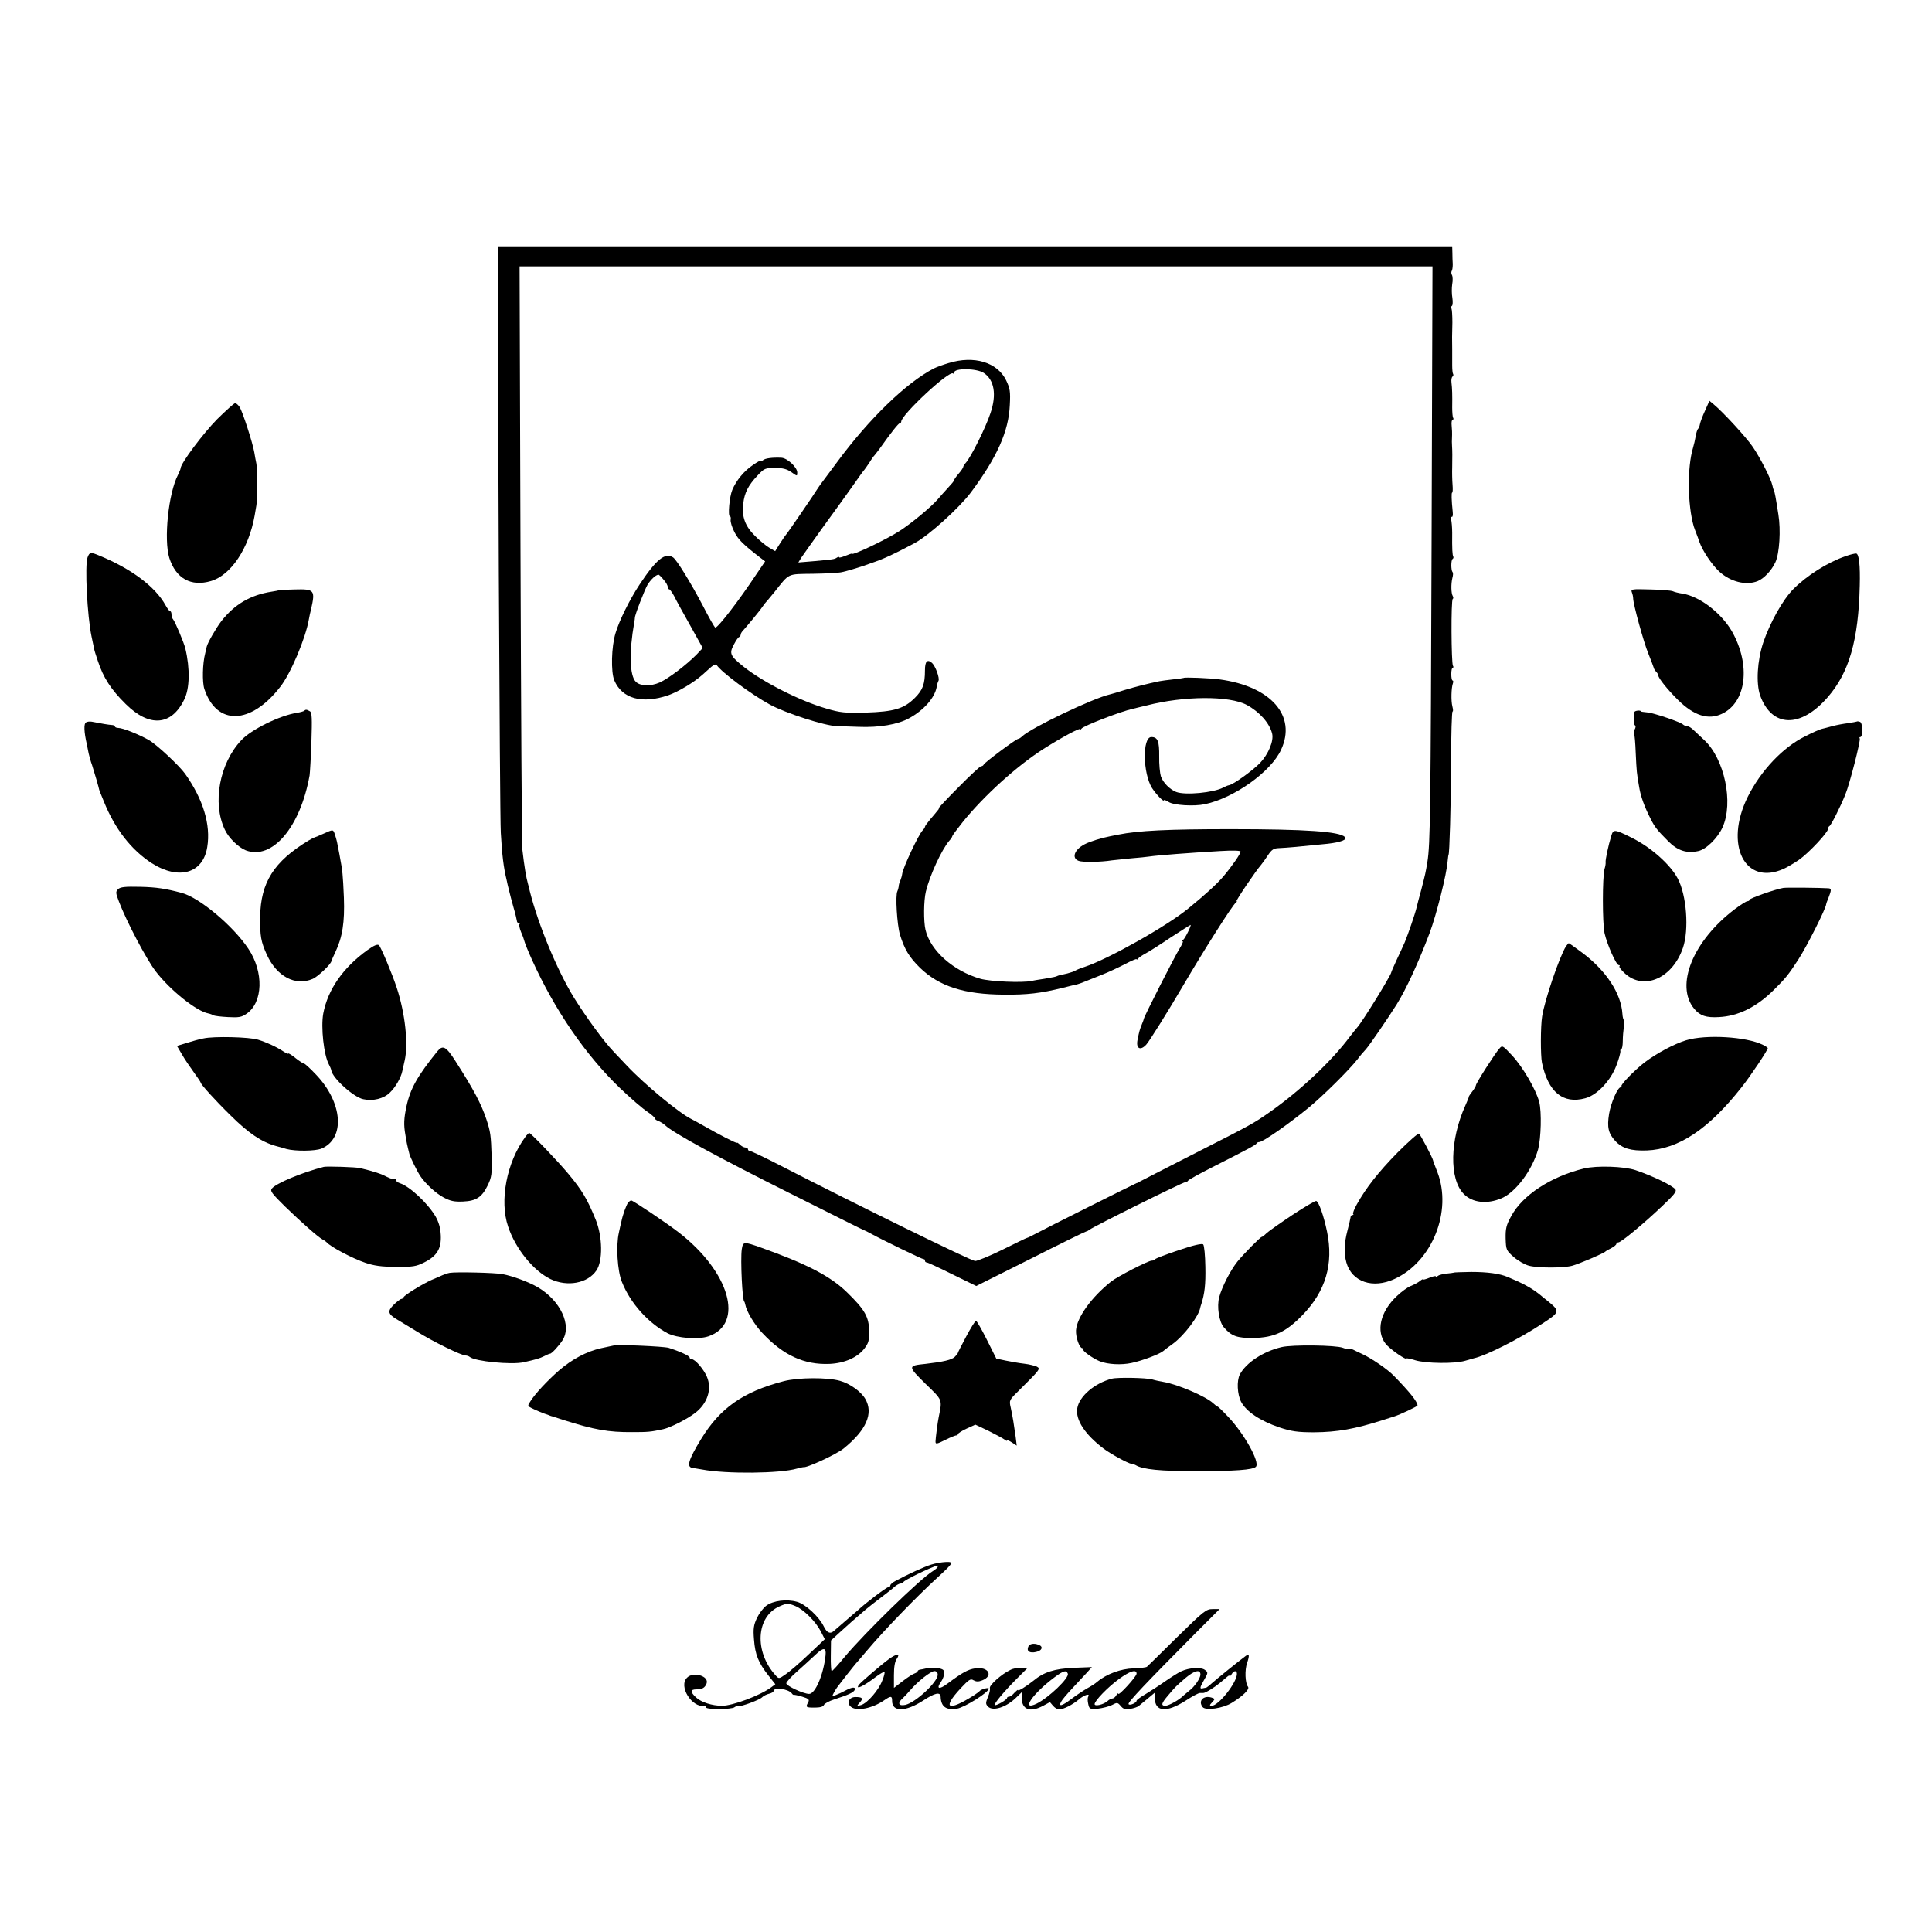 <?xml version="1.0" standalone="no"?>
<!DOCTYPE svg PUBLIC "-//W3C//DTD SVG 20010904//EN"
 "http://www.w3.org/TR/2001/REC-SVG-20010904/DTD/svg10.dtd">
<svg version="1.0" xmlns="http://www.w3.org/2000/svg"
 width="1059pt" height="1059pt" viewBox="0 0 1059 1059"
 preserveAspectRatio="xMidYMid meet">
<g transform="translate(0,1059) scale(0.1,-0.1)"
fill="#000000" stroke="none">
<path d="M2730 9198 c-3 -541 9 -3077 15 -3173 7 -123 15 -189 32 -259 2 -11
8 -37 13 -56 4 -19 16 -62 25 -95 10 -33 17 -66 18 -72 0 -7 5 -13 10 -13 6 0
8 -3 4 -6 -3 -4 1 -23 9 -43 9 -20 17 -43 19 -52 2 -9 20 -54 41 -100 125
-276 293 -521 481 -702 60 -57 125 -114 156 -134 20 -14 37 -29 37 -34 0 -4 8
-10 18 -13 10 -4 27 -14 38 -24 44 -42 287 -174 676 -369 227 -114 415 -208
418 -208 3 -1 16 -7 30 -15 67 -37 286 -143 293 -142 4 1 7 -3 7 -8 0 -6 4
-10 10 -10 5 0 68 -29 140 -65 l131 -64 298 149 c164 83 301 150 305 150 4 0
12 5 19 10 19 16 510 260 524 260 6 0 13 4 15 8 2 5 62 38 133 74 207 105 240
123 243 131 2 4 8 7 14 7 20 0 156 95 267 185 81 66 227 211 273 270 12 17 33
41 46 55 20 23 121 170 168 245 54 87 120 232 180 390 38 102 94 324 99 395 2
19 4 35 5 35 5 0 13 265 14 502 0 156 4 283 8 283 4 0 3 12 -1 28 -8 30 -6
103 3 127 3 8 2 15 -2 15 -4 0 -7 16 -7 35 0 19 3 35 8 35 4 0 5 5 1 11 -9 16
-11 360 -1 366 4 2 4 10 0 16 -9 15 -10 66 -2 99 4 14 5 29 1 32 -9 10 -9 66
0 72 5 3 6 9 4 13 -5 8 -7 40 -6 130 0 30 -3 63 -6 74 -3 11 -2 17 3 14 5 -3
8 9 6 26 -7 67 -8 107 -3 107 3 0 4 19 2 42 -2 24 -3 68 -2 98 1 56 1 86 -1
118 -1 9 -1 31 0 47 1 17 0 45 -2 63 -2 17 1 32 6 32 4 0 6 4 2 10 -3 5 -5 31
-5 57 1 68 0 104 -4 136 -2 15 1 30 6 33 4 3 6 9 3 14 -3 4 -5 25 -5 47 0 21
0 61 0 88 -1 65 -1 68 1 147 0 37 -2 71 -5 77 -4 5 -2 12 3 15 4 3 5 23 2 43
-4 21 -4 55 -1 75 4 20 3 43 -1 50 -4 6 -5 17 -2 22 4 5 6 23 6 38 -1 15 -2
44 -2 63 l-1 35 -2615 0 -2615 0 0 -42z m5117 -1595 c-5 -1448 -7 -1643 -23
-1738 -10 -61 -11 -64 -33 -150 -12 -44 -24 -89 -26 -99 -8 -35 -48 -150 -65
-191 -10 -22 -30 -67 -46 -100 -15 -33 -28 -62 -28 -65 -4 -21 -160 -273 -186
-301 -8 -9 -26 -32 -40 -50 -101 -136 -273 -297 -439 -414 -93 -65 -93 -65
-441 -242 -146 -74 -269 -138 -275 -141 -5 -4 -12 -7 -15 -7 -5 -1 -503 -250
-560 -281 -19 -10 -37 -19 -40 -19 -3 0 -63 -29 -133 -64 -71 -35 -139 -63
-152 -63 -21 0 -647 307 -1065 522 -85 44 -161 80 -167 80 -7 0 -13 5 -13 10
0 6 -6 10 -14 10 -8 0 -22 7 -30 16 -9 8 -16 13 -16 10 0 -6 -99 45 -188 96
-26 15 -54 30 -62 34 -66 32 -255 188 -354 293 -28 30 -60 63 -71 75 -56 58
-151 189 -218 296 -93 151 -197 402 -243 585 -4 17 -8 35 -10 40 -10 35 -20
94 -31 190 -3 28 -7 758 -10 1623 l-5 1572 2502 0 2502 0 -5 -1527z"/>
<path d="M5200 8600 c-30 -9 -66 -22 -80 -29 -152 -78 -358 -278 -533 -516
-37 -49 -72 -97 -79 -106 -7 -9 -17 -23 -23 -32 -20 -33 -170 -252 -176 -257
-3 -3 -18 -24 -33 -48 l-27 -43 -31 18 c-18 10 -53 39 -79 65 -55 54 -74 106
-65 178 7 59 27 99 77 152 38 41 43 43 97 43 44 0 65 -6 90 -23 32 -23 32 -23
32 -2 0 29 -55 80 -88 81 -50 2 -87 -3 -99 -13 -7 -6 -13 -7 -13 -4 0 4 -19
-6 -43 -23 -49 -33 -91 -84 -113 -136 -16 -38 -25 -145 -13 -145 4 0 6 -9 4
-19 -2 -11 7 -41 21 -68 22 -42 47 -67 143 -141 l25 -19 -47 -69 c-98 -148
-211 -294 -226 -294 -4 0 -35 55 -70 123 -63 120 -143 251 -162 262 -44 28
-92 -11 -184 -150 -53 -80 -111 -197 -131 -265 -23 -74 -26 -213 -7 -259 43
-101 152 -131 296 -82 56 20 138 69 187 112 14 12 35 32 48 43 14 12 26 17 30
11 29 -42 191 -162 292 -217 86 -47 300 -116 365 -118 11 0 65 -2 120 -4 114
-5 217 13 278 47 81 44 140 112 151 170 2 14 7 31 10 35 8 14 -16 80 -35 98
-26 23 -39 9 -39 -40 0 -76 -12 -108 -55 -151 -60 -60 -114 -76 -270 -81 -115
-3 -140 0 -215 22 -145 42 -344 143 -452 228 -76 61 -82 73 -56 122 11 21 24
41 29 42 5 2 9 8 9 14 0 5 6 15 13 22 19 21 91 107 106 130 8 12 17 23 20 26
3 3 24 28 46 55 84 105 67 98 212 100 70 1 142 5 158 9 59 13 181 54 240 80
53 24 83 39 160 80 76 41 242 191 306 276 144 193 208 336 214 480 4 74 1 91
-20 135 -48 99 -175 138 -315 95z m192 -54 c58 -38 72 -119 37 -221 -26 -79
-107 -241 -136 -273 -7 -7 -13 -17 -13 -21 0 -4 -11 -21 -25 -37 -14 -16 -25
-32 -25 -36 0 -4 -15 -22 -33 -41 -18 -19 -43 -48 -57 -64 -37 -43 -147 -134
-210 -174 -71 -46 -260 -136 -260 -124 0 2 -16 -3 -35 -11 -19 -8 -35 -12 -35
-9 0 4 -6 3 -12 -1 -15 -10 -19 -10 -128 -20 l-84 -7 18 29 c11 16 62 88 113
159 111 153 109 150 173 240 27 39 53 75 58 80 5 6 17 24 28 40 10 17 23 35
29 41 5 7 18 22 27 35 63 89 103 139 110 139 4 0 8 4 8 9 0 37 264 283 284
264 3 -4 6 -1 6 5 0 25 122 24 162 -2z m-1755 -1133 c13 -14 23 -32 23 -40 0
-7 3 -13 8 -13 4 0 16 -17 27 -37 10 -21 50 -94 88 -161 l69 -124 -33 -35
c-56 -57 -154 -132 -203 -154 -50 -22 -107 -20 -131 4 -34 34 -37 163 -9 322
3 16 4 25 4 28 -2 12 54 156 70 183 19 29 44 53 60 54 2 0 15 -12 27 -27z"/>
<path d="M6488 6874 c-2 -1 -28 -5 -58 -8 -30 -3 -64 -8 -75 -10 -67 -14 -129
-30 -190 -48 -38 -12 -74 -23 -80 -24 -94 -21 -438 -186 -483 -231 -7 -7 -17
-13 -21 -13 -11 0 -185 -130 -189 -141 -2 -5 -8 -9 -14 -9 -6 0 -62 -52 -124
-115 -63 -63 -111 -115 -109 -115 3 0 1 -6 -5 -12 -5 -7 -24 -29 -40 -48 -16
-19 -30 -38 -30 -42 0 -4 -6 -13 -13 -20 -23 -24 -109 -207 -112 -240 -1 -9
-6 -25 -10 -35 -5 -10 -9 -25 -9 -33 -1 -8 -4 -19 -7 -25 -12 -22 -2 -183 14
-238 25 -81 51 -124 110 -182 106 -102 242 -146 462 -147 124 -1 198 7 323 38
35 9 68 17 75 18 7 2 26 8 42 15 17 7 59 24 95 38 36 14 93 41 128 59 34 18
62 30 62 26 0 -4 4 -2 8 3 4 6 23 19 42 29 19 10 82 50 138 88 57 37 106 68
108 68 6 0 -30 -75 -41 -82 -5 -4 -7 -8 -2 -8 4 0 -4 -18 -17 -39 -25 -39
-196 -375 -196 -385 0 -2 -5 -17 -12 -33 -12 -31 -13 -34 -23 -84 -9 -47 16
-60 48 -25 18 20 118 180 203 325 112 191 271 442 288 453 6 4 8 8 4 8 -7 0
105 166 135 200 7 8 24 32 37 52 21 31 31 38 60 39 45 2 114 8 268 24 70 8
109 22 94 37 -30 30 -213 43 -627 43 -346 0 -505 -8 -615 -30 -14 -3 -34 -7
-45 -9 -47 -9 -112 -29 -140 -44 -56 -29 -73 -76 -32 -91 21 -8 120 -7 182 3
17 2 64 7 105 11 41 3 86 8 100 10 47 7 217 20 388 30 66 4 112 3 112 -3 0
-12 -46 -79 -95 -137 -34 -40 -104 -104 -193 -176 -118 -97 -443 -279 -567
-319 -22 -7 -44 -16 -50 -20 -5 -4 -26 -11 -45 -16 -49 -11 -49 -11 -55 -14
-8 -4 -18 -6 -70 -15 -27 -4 -59 -9 -70 -12 -54 -11 -228 -3 -281 12 -149 43
-274 154 -301 268 -11 47 -10 160 2 210 21 87 86 229 128 278 10 11 17 22 17
26 0 3 26 38 57 77 116 144 296 307 443 401 96 61 200 117 200 108 0 -4 4 -3
8 3 10 15 214 94 282 109 8 2 42 10 75 18 205 53 454 54 549 3 70 -38 125
-100 139 -157 10 -40 -20 -112 -66 -161 -41 -42 -146 -118 -170 -122 -7 -1
-21 -7 -32 -13 -53 -28 -208 -43 -258 -24 -35 14 -72 51 -84 86 -5 17 -10 66
-9 109 1 83 -8 106 -43 106 -50 0 -47 -199 4 -280 23 -35 65 -79 65 -66 0 3
12 -1 26 -10 27 -18 139 -25 199 -12 160 34 361 177 417 298 87 186 -55 348
-337 386 -53 7 -193 13 -197 8z"/>
<path d="M9346 8339 c-14 -30 -26 -63 -28 -74 -2 -11 -6 -22 -10 -25 -4 -3
-10 -21 -13 -40 -3 -19 -10 -48 -15 -65 -32 -106 -30 -312 4 -430 3 -10 9 -25
23 -62 3 -10 7 -20 8 -23 17 -49 69 -126 109 -163 61 -56 147 -78 211 -52 34
14 76 58 97 104 22 48 30 176 16 261 -15 96 -20 125 -25 132 -2 5 -6 17 -8 28
-7 34 -66 150 -107 210 -36 53 -163 191 -215 234 l-23 19 -24 -54z"/>
<path d="M1190 8292 c-75 -76 -200 -242 -200 -269 0 -4 -7 -20 -14 -35 -53
-101 -79 -356 -48 -456 36 -113 119 -159 228 -127 110 32 208 179 240 360 2
14 6 37 9 53 7 36 7 200 0 232 -3 14 -8 41 -11 60 -9 53 -64 222 -80 248 -8
12 -19 22 -25 22 -6 0 -50 -40 -99 -88z"/>
<path d="M480 7535 c-16 -43 -2 -321 22 -435 6 -30 13 -60 14 -67 1 -7 10 -36
20 -65 30 -92 72 -157 152 -236 130 -130 252 -121 322 24 30 60 32 170 6 279
-7 31 -57 149 -67 160 -5 5 -9 17 -9 27 0 10 -3 18 -8 18 -4 0 -15 15 -25 33
-55 100 -186 199 -361 271 -50 21 -55 20 -66 -9z"/>
<path d="M10115 7541 c-98 -34 -212 -106 -287 -182 -56 -57 -126 -182 -163
-291 -33 -100 -40 -223 -17 -290 64 -177 222 -181 371 -9 117 135 168 312 175
610 3 113 -4 173 -19 177 -6 1 -32 -5 -60 -15z"/>
<path d="M1528 7355 c-2 -2 -19 -5 -38 -8 -117 -18 -204 -69 -277 -162 -29
-38 -75 -118 -80 -140 -1 -5 -5 -21 -8 -35 -15 -56 -17 -159 -5 -196 67 -203
254 -198 416 11 57 72 139 266 157 370 3 17 8 41 12 55 24 106 19 112 -91 109
-46 -1 -85 -3 -86 -4z"/>
<path d="M8945 7343 c4 -10 7 -25 7 -33 0 -31 58 -242 83 -302 14 -35 27 -69
29 -76 1 -7 8 -18 14 -24 7 -7 12 -16 12 -21 0 -14 52 -79 107 -133 88 -87
167 -112 241 -77 135 63 160 268 55 453 -58 100 -176 191 -270 206 -21 3 -45
9 -53 13 -8 4 -64 9 -124 10 -102 3 -108 2 -101 -16z"/>
<path d="M1668 6694 c-4 -3 -21 -8 -39 -11 -94 -14 -253 -92 -307 -151 -119
-127 -159 -343 -90 -489 21 -46 75 -98 115 -114 145 -55 299 126 350 411 2 14
7 96 10 184 4 128 3 160 -8 167 -17 10 -24 11 -31 3z"/>
<path d="M8959 6687 c0 -7 -2 -25 -3 -40 -1 -16 2 -31 6 -33 5 -3 4 -13 -2
-23 -5 -10 -7 -21 -3 -24 3 -3 7 -50 9 -104 5 -103 5 -108 19 -188 8 -49 28
-106 63 -174 22 -44 35 -61 95 -121 52 -53 102 -69 166 -55 43 9 106 71 133
130 61 136 11 374 -100 478 -25 23 -53 50 -64 60 -10 9 -24 17 -31 17 -7 0
-17 4 -22 9 -16 14 -156 62 -195 66 -19 2 -35 4 -35 5 0 9 -35 5 -36 -3z"/>
<path d="M471 6630 c-12 -7 -11 -51 5 -120 3 -14 7 -36 10 -50 3 -14 11 -43
19 -65 12 -37 37 -123 39 -135 1 -3 12 -32 26 -65 60 -149 150 -264 261 -336
149 -95 282 -57 305 88 20 122 -22 261 -121 401 -32 45 -157 162 -200 186 -59
33 -143 66 -167 66 -10 0 -18 4 -18 8 0 4 -8 8 -17 8 -17 1 -59 8 -109 18 -11
2 -26 1 -33 -4z"/>
<path d="M10178 6635 c-1 -1 -23 -5 -48 -9 -25 -3 -63 -10 -85 -16 -22 -6 -48
-13 -58 -15 -11 -2 -53 -21 -94 -42 -120 -59 -242 -188 -313 -331 -130 -262
-16 -491 198 -394 20 9 58 32 83 49 52 36 159 150 159 169 0 7 4 14 8 16 8 3
60 105 87 173 24 58 85 297 79 307 -3 4 -2 8 3 8 15 0 14 77 -1 83 -8 3 -16 4
-18 2z"/>
<path d="M1775 6021 c-22 -10 -44 -19 -50 -21 -5 -1 -21 -10 -35 -18 -189
-115 -261 -229 -264 -417 -1 -107 4 -136 37 -209 55 -119 156 -172 250 -132
29 12 102 81 104 99 1 4 11 27 22 50 38 80 51 162 46 297 -6 132 -6 138 -25
240 -13 68 -13 71 -25 108 -9 26 -9 26 -60 3z"/>
<path d="M8832 6008 c-16 -51 -33 -133 -31 -144 1 -5 -1 -22 -6 -37 -12 -44
-12 -297 0 -352 14 -62 64 -175 78 -175 6 0 7 -3 4 -6 -4 -4 10 -22 30 -40
104 -95 261 -26 318 141 34 99 20 289 -29 380 -41 77 -147 171 -252 223 -94
47 -101 48 -112 10z"/>
<path d="M647 5716 c-14 -14 -13 -21 5 -68 40 -106 150 -316 202 -383 78 -102
223 -218 288 -230 10 -2 23 -7 28 -10 6 -4 42 -8 80 -10 58 -3 74 -1 101 18
91 62 96 229 10 357 -83 125 -269 281 -366 306 -87 23 -137 31 -226 33 -85 2
-109 -1 -122 -13z"/>
<path d="M9775 5723 c-43 -7 -185 -57 -185 -65 0 -4 -5 -8 -12 -8 -6 0 -36
-19 -67 -42 -231 -174 -331 -420 -224 -548 32 -38 65 -49 135 -45 105 5 204
54 298 146 67 66 83 86 137 169 48 74 153 283 153 304 0 2 5 17 12 33 17 44
18 53 0 54 -45 3 -229 5 -247 2z"/>
<path d="M2015 5383 c-135 -97 -218 -217 -243 -348 -14 -75 3 -229 31 -280 6
-11 12 -25 13 -32 7 -43 122 -147 175 -158 53 -12 113 3 146 36 30 28 61 82
68 117 2 9 8 35 13 58 21 91 3 259 -43 399 -26 79 -87 224 -98 234 -9 7 -28
-2 -62 -26z"/>
<path d="M8583 5402 c-36 -59 -116 -293 -130 -383 -9 -55 -9 -214 -1 -254 34
-161 115 -228 237 -195 65 17 140 97 171 180 14 36 23 71 22 78 -2 6 1 12 5
12 4 0 8 19 8 43 0 23 3 59 6 80 4 20 4 37 0 37 -3 0 -7 15 -8 33 -7 112 -90
238 -222 336 -38 28 -70 51 -72 51 -2 0 -9 -8 -16 -18z"/>
<path d="M1115 4898 c-22 -4 -64 -16 -93 -25 l-52 -16 27 -46 c14 -25 44 -69
65 -98 21 -29 38 -54 38 -57 0 -9 77 -95 166 -182 96 -95 167 -143 244 -165
25 -7 52 -14 60 -17 48 -13 158 -12 192 2 132 56 117 253 -31 407 -31 33 -60
59 -64 59 -5 0 -27 14 -48 31 -21 17 -39 28 -39 24 0 -3 -12 2 -27 12 -38 25
-90 49 -138 64 -47 15 -243 20 -300 7z"/>
<path d="M9242 4888 c-65 -20 -159 -70 -227 -121 -53 -41 -135 -124 -127 -131
3 -3 1 -6 -5 -6 -16 0 -53 -85 -63 -145 -12 -74 -4 -108 34 -149 38 -41 85
-55 173 -52 174 7 339 117 519 346 48 60 144 204 144 215 0 2 -12 11 -27 18
-90 45 -313 58 -421 25z"/>
<path d="M8219 4843 c-24 -26 -129 -191 -129 -202 0 -4 -9 -20 -20 -34 -12
-15 -20 -28 -19 -29 1 -2 -8 -23 -19 -48 -85 -188 -89 -403 -9 -484 47 -49
128 -58 208 -24 78 34 167 153 200 268 16 61 20 205 6 260 -18 68 -90 192
-150 256 -50 54 -53 55 -68 37z"/>
<path d="M2397 4827 c-109 -135 -148 -204 -169 -301 -14 -66 -16 -101 -6 -156
6 -39 10 -58 22 -105 3 -15 44 -98 58 -119 31 -46 87 -97 130 -120 38 -20 59
-24 106 -22 73 3 104 24 136 90 21 44 23 61 21 155 -4 119 -6 136 -29 206 -29
86 -69 162 -169 318 -52 82 -70 91 -100 54z"/>
<path d="M2878 4356 c-101 -138 -141 -348 -93 -489 40 -121 138 -242 232 -288
92 -44 204 -24 252 47 36 52 34 186 -4 279 -46 113 -75 161 -149 250 -58 70
-207 225 -215 225 -3 0 -14 -11 -23 -24z"/>
<path d="M7661 4273 c-106 -108 -174 -195 -224 -285 -14 -25 -23 -49 -20 -52
4 -3 2 -6 -4 -6 -5 0 -10 -6 -10 -12 -1 -7 -8 -40 -17 -73 -18 -68 -20 -124
-6 -175 30 -107 145 -146 265 -90 206 95 316 371 234 585 -13 33 -24 62 -24
65 -2 13 -69 141 -77 146 -5 3 -57 -43 -117 -103z"/>
<path d="M1775 4194 c-118 -30 -261 -90 -284 -118 -12 -14 -2 -27 71 -99 90
-87 179 -166 206 -181 10 -5 19 -12 22 -15 19 -24 144 -90 213 -113 47 -16 88
-22 167 -22 93 -1 111 2 155 24 70 35 95 76 91 150 -2 41 -11 71 -29 103 -43
72 -141 164 -194 181 -13 4 -23 12 -23 18 0 6 -3 9 -6 5 -4 -3 -23 2 -43 12
-32 17 -71 30 -146 48 -22 6 -184 11 -200 7z"/>
<path d="M8682 4185 c-181 -44 -338 -147 -399 -262 -27 -49 -31 -68 -30 -122
2 -61 3 -65 44 -101 24 -21 61 -42 84 -48 51 -13 189 -13 237 0 37 10 173 68
182 78 3 3 17 11 33 19 15 8 27 18 27 23 0 4 5 8 11 8 15 0 138 102 239 198
67 63 82 82 73 93 -18 22 -126 74 -218 105 -63 21 -213 26 -283 9z"/>
<path d="M3443 3998 c-10 -13 -30 -68 -37 -104 -3 -10 -9 -39 -14 -62 -16 -70
-8 -209 17 -269 46 -116 143 -224 250 -281 53 -27 168 -36 224 -17 199 68 117
354 -163 570 -67 52 -251 175 -260 175 -4 0 -12 -6 -17 -12z"/>
<path d="M7085 3931 c-66 -44 -130 -89 -142 -100 -12 -12 -24 -21 -27 -21 -7
0 -99 -93 -133 -135 -38 -47 -85 -139 -100 -195 -14 -52 -1 -135 25 -165 42
-49 73 -60 162 -59 114 2 178 32 268 124 128 131 173 281 136 459 -18 87 -45
163 -59 168 -6 2 -64 -33 -130 -76z"/>
<path d="M4066 3742 c-8 -54 3 -287 14 -287 1 0 3 -7 5 -15 7 -39 50 -110 93
-156 115 -123 230 -176 370 -170 82 4 152 35 190 84 23 30 27 45 26 96 -1 77
-23 117 -121 212 -91 89 -221 156 -473 246 -94 33 -97 33 -104 -10z"/>
<path d="M6460 3737 c-69 -23 -126 -45 -128 -49 -2 -5 -11 -8 -19 -8 -19 0
-188 -87 -223 -115 -107 -85 -187 -196 -192 -267 -2 -39 19 -98 35 -98 6 0 8
-3 4 -6 -7 -7 54 -51 92 -66 44 -17 117 -21 173 -9 58 12 156 49 175 66 6 5
30 24 53 40 60 44 141 150 149 197 1 4 3 13 6 20 18 57 24 107 22 204 -1 62
-6 117 -12 123 -7 6 -53 -4 -135 -32z"/>
<path d="M2465 3613 c-11 -2 -29 -8 -40 -13 -11 -5 -38 -17 -60 -26 -49 -22
-149 -83 -153 -95 -2 -5 -8 -9 -12 -9 -5 0 -24 -14 -41 -31 -36 -35 -33 -51
13 -79 14 -8 64 -39 112 -68 91 -57 245 -132 268 -132 8 0 18 -4 23 -8 27 -24
229 -44 295 -29 68 15 88 21 112 33 15 8 30 14 33 14 8 -1 48 42 68 73 53 82
-11 218 -135 291 -50 29 -136 61 -193 72 -42 8 -255 13 -290 7z"/>
<path d="M7968 3614 c-2 -1 -19 -3 -38 -5 -19 -2 -41 -7 -47 -12 -7 -5 -13 -7
-13 -3 0 3 -16 0 -35 -8 -19 -8 -35 -12 -35 -9 0 3 -8 -1 -17 -9 -10 -8 -32
-20 -50 -27 -18 -7 -52 -32 -76 -55 -92 -86 -116 -194 -61 -263 24 -29 114
-92 114 -79 0 2 21 -2 47 -10 59 -18 216 -20 274 -3 24 7 46 13 49 14 65 14
244 104 373 189 97 63 99 68 35 121 -18 14 -42 34 -53 43 -27 22 -72 49 -115
68 -19 8 -44 19 -55 24 -44 19 -112 28 -201 28 -51 -1 -95 -2 -96 -4z"/>
<path d="M5296 3264 c-25 -47 -46 -88 -46 -91 0 -2 -7 -11 -16 -20 -16 -17
-65 -28 -161 -39 -98 -10 -98 -12 0 -109 96 -93 92 -84 72 -185 -5 -22 -17
-117 -17 -130 -1 -18 7 -16 55 8 28 14 55 25 60 24 4 -1 7 2 7 6 0 5 22 19 48
31 l48 22 72 -34 c40 -20 79 -41 87 -47 8 -7 15 -10 15 -6 0 4 12 -1 27 -11
l26 -17 -6 49 c-9 64 -16 110 -27 160 -9 39 -8 41 43 91 121 120 121 121 100
133 -11 5 -42 13 -69 16 -27 3 -72 11 -101 17 l-52 11 -52 104 c-28 56 -55
103 -59 103 -5 0 -29 -39 -54 -86z"/>
<path d="M3365 3215 c-5 -1 -37 -8 -70 -15 -78 -17 -161 -61 -232 -123 -64
-56 -129 -126 -155 -167 -17 -26 -17 -27 5 -38 21 -11 74 -33 90 -37 4 -2 9
-4 12 -5 3 -1 8 -3 13 -4 4 -1 32 -10 62 -20 167 -53 245 -67 375 -66 86 0
101 1 170 16 38 8 129 54 174 88 68 51 95 131 66 199 -17 41 -65 97 -84 97 -6
0 -11 4 -11 9 0 9 -55 34 -115 53 -28 8 -277 19 -300 13z"/>
<path d="M7025 3206 c-102 -24 -195 -86 -229 -150 -18 -35 -14 -109 7 -150 29
-54 104 -104 209 -140 67 -22 100 -27 192 -27 126 1 223 18 376 67 30 10 57
18 60 19 33 10 130 56 130 61 0 20 -42 73 -130 163 -36 37 -123 96 -175 120
-16 7 -38 18 -48 23 -11 5 -21 7 -24 4 -3 -2 -17 0 -32 6 -38 15 -277 18 -336
4z"/>
<path d="M4295 3019 c-222 -58 -348 -147 -452 -317 -69 -113 -81 -153 -48
-158 11 -2 35 -6 54 -9 132 -25 427 -22 519 5 18 5 33 8 35 8 15 -7 181 70
221 102 125 101 165 193 119 272 -23 40 -84 84 -138 99 -69 20 -231 19 -310
-2z"/>
<path d="M6095 3033 c-94 -24 -179 -96 -190 -162 -11 -64 43 -145 145 -222 39
-29 132 -80 152 -83 7 -1 18 -4 23 -7 39 -24 137 -33 330 -33 215 0 312 7 329
24 24 24 -65 183 -152 274 -29 31 -55 56 -58 56 -3 0 -14 9 -25 19 -40 37
-194 103 -271 116 -18 3 -47 9 -63 14 -34 9 -189 12 -220 4z"/>
<path d="M5105 2014 c-37 -11 -131 -54 -197 -90 -16 -8 -28 -19 -28 -25 0 -5
-5 -9 -11 -9 -10 0 -126 -88 -165 -125 -6 -5 -35 -30 -64 -55 -29 -25 -59 -51
-66 -57 -22 -22 -41 -14 -58 21 -26 54 -101 124 -148 136 -57 16 -130 6 -167
-21 -17 -12 -40 -43 -52 -68 -18 -39 -21 -58 -16 -118 6 -82 24 -127 79 -197
l38 -48 -23 -17 c-61 -45 -211 -101 -269 -101 -55 0 -114 19 -143 46 -32 30
-32 44 3 44 32 0 46 9 55 32 15 41 -73 67 -107 32 -48 -47 26 -166 97 -155 4
0 7 -3 7 -8 0 -12 141 -12 156 1 7 5 16 8 20 6 15 -4 118 34 132 49 7 7 24 16
38 19 13 3 24 10 24 14 0 24 82 13 101 -13 3 -5 8 -8 10 -7 2 1 23 -3 46 -10
36 -11 41 -16 33 -31 -15 -27 -13 -29 35 -29 31 0 47 5 51 14 3 8 29 22 57 31
78 25 106 38 112 52 6 18 -14 16 -50 -3 -16 -9 -40 -20 -53 -25 -21 -8 -22 -7
-11 13 6 12 16 27 20 32 5 6 28 36 51 66 24 30 45 57 48 60 3 3 30 34 60 70
95 113 275 299 391 405 86 79 89 85 42 83 -21 -1 -56 -7 -78 -14z m35 -12 c0
-4 -12 -15 -27 -24 -68 -41 -370 -335 -483 -470 -35 -43 -67 -78 -71 -78 -3 0
-6 38 -5 84 l1 84 40 37 c40 37 100 90 152 134 15 13 53 42 83 65 30 23 64 49
74 59 11 9 25 17 32 17 7 0 14 4 16 8 3 10 141 77 186 91 1 1 2 -3 2 -7z
m-779 -216 c45 -19 111 -85 138 -138 l22 -43 -88 -83 c-48 -46 -105 -95 -126
-109 -37 -26 -38 -26 -55 -7 -119 130 -108 323 21 379 41 18 47 18 88 1z m164
-271 c-11 -104 -56 -210 -90 -210 -30 0 -125 44 -125 58 0 7 25 35 56 62 31
28 77 69 102 93 46 44 62 43 57 -3z"/>
<path d="M6451 1615 c-86 -85 -160 -158 -164 -161 -4 -4 -37 -8 -75 -9 -68 -2
-147 -31 -197 -73 -11 -10 -36 -26 -55 -36 -19 -11 -59 -37 -88 -59 -51 -39
-72 -44 -55 -14 4 9 32 42 62 74 30 32 66 71 80 86 l26 29 -100 -4 c-106 -5
-163 -23 -221 -71 -40 -32 -84 -59 -84 -51 0 4 -8 -3 -19 -14 -10 -12 -23 -22
-30 -22 -6 0 -11 -3 -11 -7 0 -10 -61 -45 -67 -39 -7 6 52 76 122 146 l55 55
-31 3 c-17 2 -45 -3 -62 -12 -47 -22 -117 -85 -111 -99 2 -7 -2 -29 -11 -49
-13 -33 -13 -38 1 -53 27 -26 98 -4 152 48 l32 31 0 -28 c0 -67 45 -85 118
-46 l37 20 17 -20 c9 -11 24 -20 33 -20 24 0 75 26 109 55 29 25 63 35 51 15
-4 -6 -4 -24 0 -40 6 -28 8 -29 53 -26 26 3 61 12 77 20 28 15 31 15 48 -5 14
-17 24 -20 52 -16 19 3 40 10 47 16 7 6 30 24 51 42 l37 31 0 -29 c0 -77 64
-82 169 -15 35 23 70 42 78 42 7 0 15 0 18 0 11 -1 61 30 90 54 17 14 36 30
43 36 6 6 12 7 12 3 0 -4 5 0 11 10 12 21 29 22 29 2 0 -48 -101 -175 -138
-175 -13 0 -13 3 2 19 17 18 16 20 -3 26 -45 14 -75 -19 -49 -52 17 -21 112
-7 160 23 62 38 99 75 89 88 -16 20 -19 92 -5 131 14 42 12 53 -8 38 -32 -23
-164 -130 -186 -150 -14 -13 -28 -23 -31 -24 -3 0 -13 -2 -22 -4 -13 -2 -12 6
9 43 25 43 25 45 6 59 -22 16 -86 12 -129 -8 -16 -7 -55 -32 -87 -54 -31 -22
-79 -53 -107 -70 -28 -16 -51 -33 -51 -37 0 -12 -38 -29 -44 -19 -6 9 99 119
367 389 l132 132 -38 0 c-36 0 -48 -10 -196 -155z m-598 -199 c9 -23 -104
-131 -170 -164 -90 -44 -25 53 97 144 50 37 65 41 73 20z m377 0 c0 -16 -100
-125 -100 -110 0 5 -5 1 -11 -8 -5 -10 -15 -18 -21 -18 -6 0 -19 -6 -27 -14
-22 -20 -71 -31 -71 -17 0 18 71 92 134 138 59 43 96 55 96 29z m350 -5 c0
-20 -33 -68 -62 -89 -9 -7 -23 -19 -31 -26 -23 -24 -81 -56 -99 -56 -26 0 -22
14 15 57 41 49 44 51 96 96 49 41 81 48 81 18z"/>
<path d="M5636 1563 c-10 -24 8 -36 43 -28 33 7 41 29 15 39 -28 11 -52 6 -58
-11z"/>
<path d="M4874 1497 c-38 -27 -156 -128 -166 -142 -22 -30 24 -9 91 42 24 18
46 31 49 28 3 -2 -2 -24 -12 -47 -20 -53 -82 -124 -116 -134 -25 -7 -25 -6 -7
14 21 23 14 30 -25 30 -36 -1 -49 -35 -22 -55 32 -24 116 -7 179 36 39 27 45
26 45 -3 0 -61 74 -60 171 3 64 42 93 48 95 21 2 -55 29 -75 89 -66 43 7 175
90 175 110 0 8 -42 -3 -50 -13 -3 -4 -17 -14 -32 -24 -142 -90 -176 -73 -73
38 46 49 55 55 71 45 14 -8 27 -9 47 -1 65 25 35 77 -38 66 -39 -6 -69 -22
-152 -84 -45 -34 -63 -29 -35 10 9 13 17 34 18 46 1 18 -6 24 -33 29 -18 3
-46 3 -61 0 -15 -4 -33 -7 -39 -8 -7 -1 -13 -5 -13 -9 0 -3 -8 -9 -17 -12 -10
-3 -39 -22 -65 -42 l-48 -37 0 69 c0 46 5 76 16 91 20 29 0 29 -42 -1z m266
-87 c0 -40 -121 -152 -177 -165 -38 -8 -45 10 -15 36 9 8 28 29 42 45 40 47
112 104 132 104 11 0 18 -7 18 -20z"/>
</g>
</svg>
